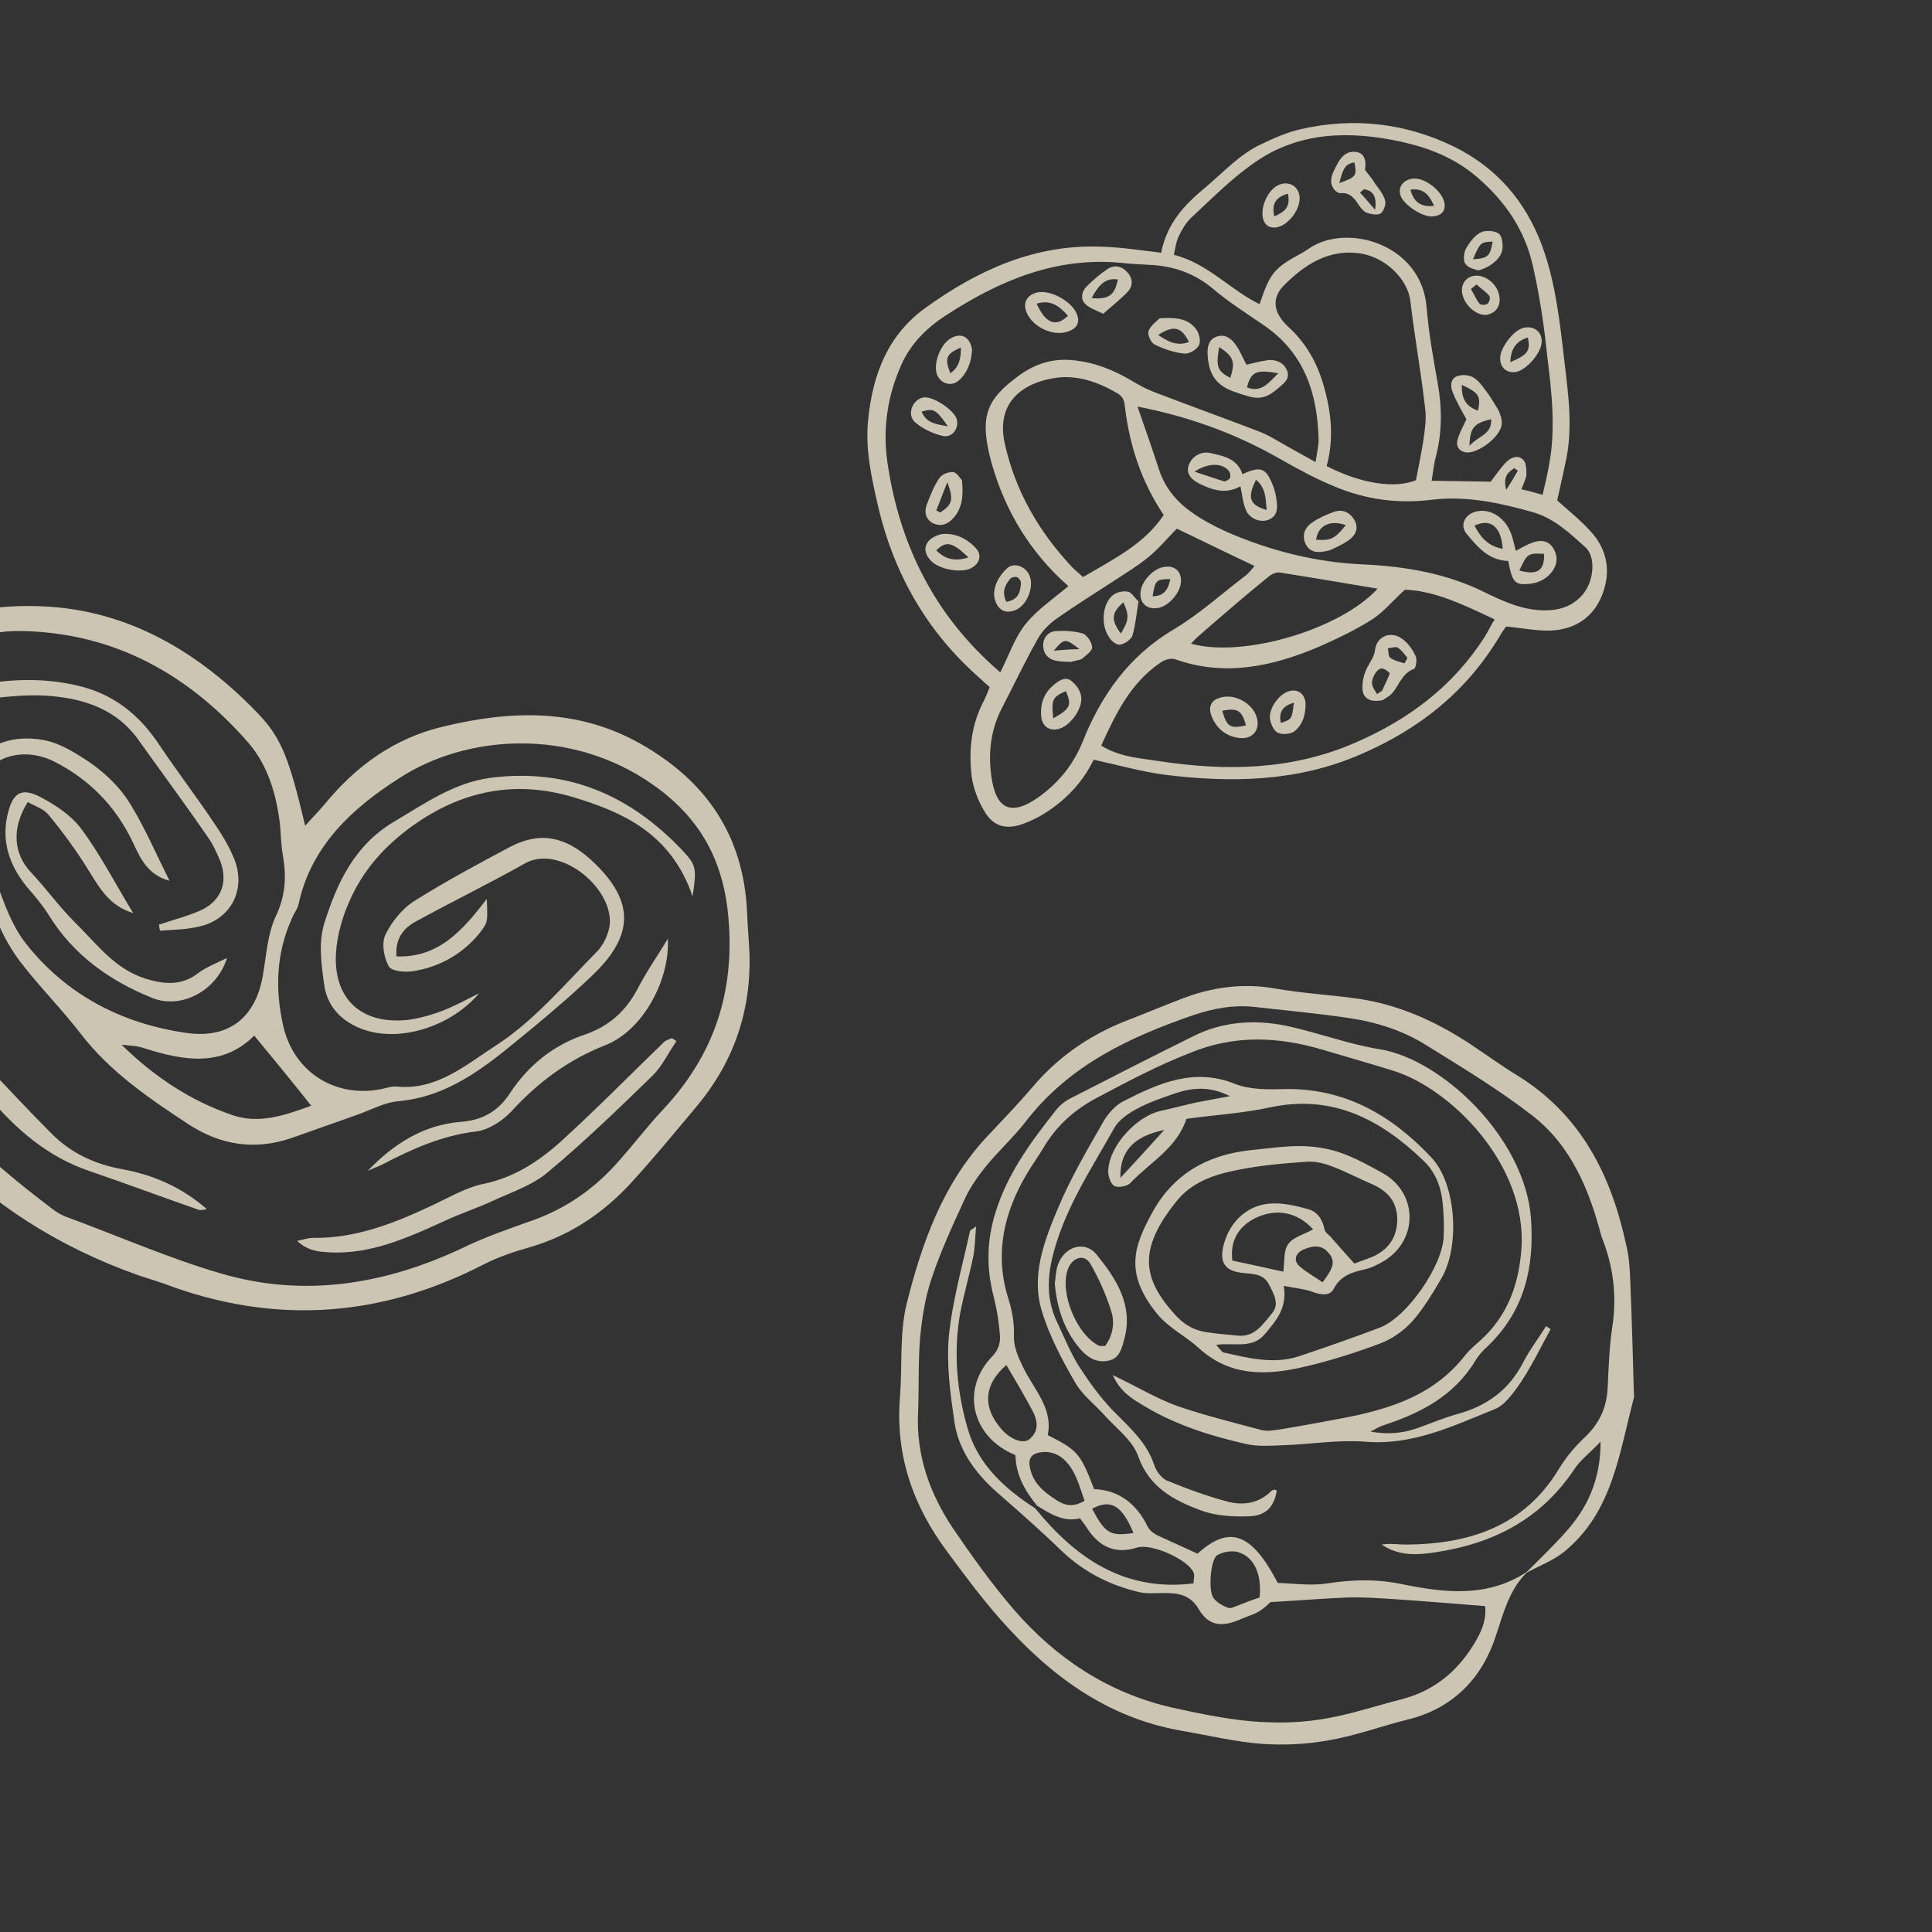 <?xml version="1.0" encoding="utf-8"?>
<!-- Generator: Adobe Illustrator 27.5.0, SVG Export Plug-In . SVG Version: 6.00 Build 0)  -->
<svg version="1.1" id="Ebene_1" xmlns="http://www.w3.org/2000/svg" xmlns:xlink="http://www.w3.org/1999/xlink" x="0px" y="0px"
	 viewBox="0 0 383 383" style="enable-background:new 0 0 383 383;" xml:space="preserve">
<rect x="0" y="0" width="383" height="383" fill="#333333" stroke="none"/>
<style type="text/css">
	.st0{fill:#FFF5DD;fill-opacity:0.75;}
</style>
<path class="st0" d="M198.6,283.4c-3.8-4.3-3.7-8.8,0.9-12.8c1.9,3.2,3.6,6.1,5.2,9.1c1,1.9,1.3,3.9-0.5,5.5
	C203,286.4,200.4,285.4,198.6,283.4z M206.3,287.9c3-0.4,5,1.3,6.4,3.7c1,1.8,1.6,3.9,2.3,5.9c-3.1,1.9-5,0.3-7-1.1
	c-2.1-1.5-3.6-3.4-3.9-6C203.9,288.7,205,288.1,206.3,287.9z M224.7,303.9c-4.6,0.7-5.6,0.1-8.2-4.8
	C220.2,297.1,222.4,298.4,224.7,303.9z M249.7,316.7c-1.6,0.5-2.8,1-4.1,1.5c-0.7,0.2-1.6,0.8-2.2,0.5c-1.1-0.4-2.3-1.1-2.9-2
	c-1-1.6-0.5-7.6,0.8-8.4c1-0.6,2.6-0.9,3.8-0.7C248.5,308.4,250.2,311.9,249.7,316.7z M319.6,263.2c-0.6,4-0.7,8-0.9,12
	c-0.2,3.9-1.7,7.1-4.6,9.8c-1.9,1.8-3.6,3.8-5,6.1c-6.9,11.5-17.8,15-30.3,15.1c-1.6,0-3.2-0.3-4.9,0c3.4,2.3,7.1,2.1,10.8,1.5
	c11.3-1.7,20.7-6.5,27.3-16.3c1.2-1.9,3.1-3.3,5.3-5.6c0,7.6-2.6,13.1-6.9,17.9c-2.4,2.7-5.1,5.3-7.7,7.9
	c-7.7,5.1-16.1,4.2-24.5,2.5c-5.1-1.1-10-1-15.1-0.2c-3.3,0.5-6.7,0-9.8-0.1c-5.2-10-9.6-11.5-15.9-5.8c-2.6-1.2-5.3-2.4-7.9-3.6
	c-0.8-0.4-1.6-1-2-1.8c-2.2-4.5-5.7-7.2-10.6-7.4c-2.7-7-3.2-7.7-9.2-10.7c1.1-5.4-2.8-9.1-4.9-13.5c-1-2.1-1.9-4-1.8-6.5
	c0.1-2.6-0.5-5.2-1.3-7.7c-2.5-8.6-0.6-16.5,3.8-24c1.1-1.9,2.4-3.6,3.5-5.5c2.6-4.3,6.1-7.4,10.7-9.8c6-3.2,11.9-6.3,18.3-8.8
	c8.8-3.6,17.4-3.2,26.2-0.6c4.3,1.3,8.6,2.5,12.8,3.8c0.4,0.1,0.9,0.3,1.3,0.4c11.2,3.5,26.5,18.5,25.3,35.3
	c-0.5,7.1-2.8,13.3-8.1,18.1c-1,0.9-2.1,1.8-3,2.9c-6,7.8-14.5,10.6-23.6,12.4c-4.2,0.8-8.5,1.6-12.7,2.3c-1.4,0.2-2.8,0.5-4.1,0.2
	c-5.6-1.5-11.3-2.9-16.8-4.8c-4.1-1.5-7.9-3.8-12.7-6.1c1.3,2.9,3.2,4.3,5.2,5.5c6.6,4.2,13.9,6.5,21.4,8.2c2.3,0.5,4.9,0.3,7.3,0.2
	c5.4-0.2,10.8-1.1,16.1-0.7c9.4,0.8,17.4-3.1,25.6-6.4c1.1-0.4,2.1-1.3,2.9-2.2c3.5-4.1,5.7-9,8.3-13.7c-0.3-0.2-0.6-0.4-0.9-0.6
	c-1.5,2.4-3.2,4.6-4.5,7.1c-2.8,5.5-7.2,8.7-13,10.3c-2.5,0.7-5,1.7-7.4,2.6c-2.9,1.1-5.9,1.6-9.9,0.9c1.3-0.7,2-1.1,2.7-1.3
	c7.3-2.4,13.9-5.8,18.1-12.8c0.6-1,1.5-2,2.4-2.8c7.3-7,9.3-15.6,8.6-25.4c-1.2-15.9-17.6-31.5-30-33.5c-6.3-1-12.5-3.4-18.8-4.7
	c-6.1-1.2-12.3-0.8-18.1,2.1c-8.3,4.1-16.5,8.3-24.7,12.5c-0.9,0.5-1.8,1.2-2.5,2.1c-4.9,6.2-9.6,12.5-12,20.2
	c-1.8,5.6-1.9,11.2-0.4,16.9c0.6,2.4,1,4.8,1.2,7.3c0.2,1.7-0.2,3.2-1.6,4.6c-5.7,6-4.3,14.5,2.9,18.6c0.5,0.3,1.1,0.5,1.8,0.9
	c0.1,3.9,1.9,7.1,4.3,10c2.6,1.6,5.2,3.3,8.5,2.5c0.7,0.9,1.2,1.6,1.7,2.4c2.4,3.4,5.5,4.7,9.6,3.4c2.8-0.9,10,2.3,11.2,4.9
	c0.3,0.6,0,1.5,0,2.2c-13.8,1.7-23.4-5.1-31.4-14.9c-6.1-3.9-11.4-8.8-13.4-15.9c-2.1-7.3-2.8-14.9-1.5-22.5
	c0.7-3.8,1.8-7.5,2.6-11.3c0.4-1.9,0.4-3.9,0.6-6.2c-0.7,0.6-1.1,0.7-1.2,0.9c-1.5,6.9-3.5,13.9-4.2,20.9c-0.5,5.6,0.3,11.4,1.1,17
	c0.9,6,4.6,10.7,9.2,14.6c4.1,3.6,8.1,7.1,12,10.9c4.4,4.2,9.5,6.8,15.3,8.2c1.6,0.4,3.4,0.2,5,0.2c2.8,0,5.3,0.3,7,3.3
	c1.9,3.2,4.5,3.5,8,2c1.3-0.6,2.6-0.9,3.8-1.6c1.2-0.7,2.1-1.7,2.4-1.9c5.5-0.3,10.2-0.7,15-0.9c3.1-0.1,6.1,0.1,9.2,0.3
	c6,0.4,11.9,0.9,18.3,1.4c0.3,2.1-0.4,4.4-1.6,6.5c-3.3,5.9-8,10.1-14.7,11.9c-5.5,1.4-11,3.3-16.6,4.1c-4.5,0.7-9.2,0.7-13.8,0.3
	c-5.2-0.5-10.4-1.6-15.4-2.7c-12.6-2.9-22.9-9.7-31.3-19.4c-4.4-5.1-8.4-10.7-12.2-16.3c-4.5-6.8-7.2-14.3-6.8-22.7
	c0.2-4.9,0-9.9,0.4-14.9c0.4-4,1-8,2.3-11.8c1.8-5.4,4.2-10.6,6.6-15.8c1-2.2,2.5-4.3,4-6.2c2.5-3.1,5.5-5.8,8-9
	c8.6-11.2,20.6-16.8,33.4-21.2c3.9-1.3,7.7-2,11.8-1.6c6.3,0.7,12.6,1.3,18.8,2.2c5.5,0.8,10.9,2.5,15.6,5.5
	c7.1,4.4,14.2,8.7,20.8,13.8c7.8,6,11.4,14.9,13.8,24.1C319.8,250.8,320.6,257,319.6,263.2z M323.2,254.3c-0.1-2.5-0.2-5-0.8-7.4
	c-3-14-9-25.9-21.6-33.7c-3.3-2-6.4-4.3-9.6-6.4c-6.9-4.5-14.3-7.8-22.6-8.9c-5.2-0.7-10.4-1-15.6-1.9c-6.6-1.2-12.9-0.3-19,2.1
	c-3.9,1.5-7.7,3.1-11.6,4.6c-7,2.9-12.9,7.1-17.8,12.9c-2.9,3.4-6,6.6-9.1,9.9c-8.7,9.4-12.8,21.1-15.8,33.1
	c-1.4,5.9-0.8,12.3-1.3,18.5c-0.9,11.4,2.6,21.4,9.3,30.4c3.4,4.6,6.8,9.2,10.6,13.5c9.7,11,21,19.5,35.9,22.1
	c5.3,0.9,10.6,2.2,15.9,2.6c4.4,0.3,8.9,0.1,13.3-0.7c5.3-0.9,10.4-2.8,15.6-4.1c9.1-2.2,14.9-8.3,17.6-16.8c1.5-4.5,2.6-8.9,6-12.3
	c2.5-1.4,5.3-2.4,7.5-4.2c9.6-7.8,10.9-19.6,13.8-30.5c0.1-0.3,0-0.6,0-0.9C323.7,268.8,323.5,261.6,323.2,254.3z"/>
<path class="st0" d="M233.1,260.8c-6.7-7.3-7.5-13.1,0-22.5c3.2-4.1,7.8-5.5,12.4-6.4c4.5-0.9,9.1-1.3,13.7-1.6
	c1.8-0.1,3.6,0.4,5.3,1.1c2.6,1,5,2.3,7.6,3.4c3.1,1.4,4.9,3.5,4.9,7.1c-0.1,3.5-1.8,5.8-4.8,7.2c-1.4,0.6-2.8,1-3.7,1.4
	c-1.9-2.1-3.3-3.7-4.8-5.4c-0.4-0.4-1-0.8-1.1-1.3c-0.4-2-1.4-3.6-3.3-4.1c-2.5-0.7-5.1-1.3-7.6-1.1c-4.9,0.4-8.4,4.2-9.3,9
	c-0.5,2.8,0.6,4.3,3.6,4.7c2.1,0.3,4.4,0,5.6,2.4c0.9,1.8,2.1,3.8,0.6,5.6c-1.7,2-3.3,4.7-6.6,4.5c-2.1-0.2-4.3-0.4-6.4-0.7
	C236.6,263.7,234.8,262.6,233.1,260.8z M262.2,254.2c-1.8-1.2-3.2-2-4.5-3.1c-1.3-1.1-1-2.5,0.5-3.3c1.8-0.8,3.7-1.2,5.1,0.5
	C265.2,250.3,263.7,252.1,262.2,254.2z M255.4,246.6c-1,1.3-0.7,3.6-1,5.5c-3.2-0.7-6.7-1.5-10.1-2.2c-0.5-3.9,1.2-6.8,4.7-8.5
	c4.1-1.9,8.2-1.1,11.3,2.3C258.6,244.7,256.4,245.2,255.4,246.6z M222.1,233.5c-0.1-5.2,2.5-8.2,8.7-9.5
	C228,227.1,225.2,230.2,222.1,233.5z M252,295.6c-2.4,2.4-5.5,2.9-8.6,2.1c-4.1-1.1-8.2-2.6-12.1-4.2c-1.1-0.5-2.1-1.9-2.5-3.1
	c-1.5-4.6-5.1-7.6-8.3-10.9c-2.5-2.6-4.7-5.7-6.7-8.8c-1.6-2.6-2.8-5.5-4.1-8.3c-2-4-2.2-8.1-1.2-12.6c2.2-9.7,7.7-17.8,12.4-26.2
	c0.9-1.6,2.8-2.9,4.5-3.8c2.4-1.3,5.1-2.2,7.7-3.1c3.4-1.1,6.8-1.4,10.7,0.6c-2.7,0.5-4.8,0.9-6.9,1.3c-2.2,0.5-4.4,1.1-6.7,1.6
	c-4.8,1-10.2,6.8-10.5,11.7c-0.1,1.1,0.4,2.7,1.2,3.2c0.7,0.4,2.6,0.1,3.2-0.6c3.9-4.1,9.2-6.9,11.1-12.7c5.7-0.8,11.3-1.1,16.7-2.3
	c12.4-2.6,21.9,2.5,30.4,10.7c2.3,2.2,3.4,5.2,3.7,8.3c0.2,2.2,0.3,4.3,0.2,6.5c-0.1,5.8-7.3,16.2-12.7,18.2
	c-5.3,2-10.7,3.9-16.1,5.7c-5,1.6-10,0.3-14.9-0.8c-0.3-0.1-0.6-0.6-1.4-1.5c3.6-0.5,7.2,0.9,9.7-2.2c2.2-2.6,4.4-5.1,3.7-9.5
	c2.3,0.5,4.1,0.6,5.7,1.2c1.6,0.6,3.4,0.9,4.2-0.6c1.4-2.7,3.7-3.3,6.3-3.9c1.3-0.3,2.6-1,3.8-1.7c6.8-4.3,6.5-13.6-0.5-17.4
	c-2.7-1.5-5.4-3-8.3-4c-2.6-0.9-5.4-1.3-8.1-1.3c-3.2,0-6.4,0.5-9.6,0.8c-8.7,0.9-15.5,4.8-19.7,12.6c-3.5,6.5-5.5,11.8,1.2,20
	c2.4,2.8,5.6,4.3,8.1,6.6c6.1,5.6,13.1,5.5,20.3,3.9c5.4-1.2,10.7-2.9,15.8-4.8c2.3-0.9,4.6-2.5,6.3-4.4c2.2-2.5,4-5.5,5.7-8.4
	c3.8-6.4,3-18.9-2-24.1c-7.9-8.4-17.3-13.8-29.3-13.5c-3.2,0.1-6.7,0.1-9.5-1c-8.1-3.3-15.1-0.2-22,3.3c-1.7,0.8-3.2,2.5-4.2,4.2
	c-3.2,5.6-6.5,11.2-9,17.2c-2.7,6.4-5.3,13.2-3.2,20.2c1.5,5,4,9.7,6.6,14.2c1.4,2.5,3.8,4.3,5.8,6.5c2.3,2.6,5.6,5,6.7,8.1
	c2.2,6.3,7.1,8.8,12.4,10.8c2.9,1.1,6.3,1.3,9.5,1.2c3.5-0.1,5.1-1.9,5.6-5.1c-0.1-0.1-0.3-0.2-0.4-0.2
	C252.5,295.4,252.1,295.4,252,295.6z"/>
<path class="st0" d="M219.1,266.8c-0.6,0-0.9,0.1-1.2,0c-4.5-2.2-7.9-10.6-6.2-15.2c0.9-2.4,3.3-3.1,4.5-1c1.7,3,3.2,6.3,4.2,9.7
	C221,262.5,220.5,264.9,219.1,266.8z M209.7,250.8c-0.4,1.1-0.4,2.4-0.6,3.6c0.4,4.9,1.9,9.4,5.1,13.1c1.5,1.7,3.4,2.8,5.7,2.2
	c2.1-0.5,2.5-2.5,3-4.3c1.8-6.8-1.7-12-5.6-16.8C214.9,245.8,210.9,247.2,209.7,250.8z"/>
<path class="st0" d="M61.7,219.2c-5,1.8-10.2,3.7-15.5,1.9c-8.3-2.8-15.6-7.6-22.1-14c1.5,0.2,3.1,0.2,4.5,0.7
	c7.8,2.5,15.5,3.8,21.8-2.5C54.3,210,57.8,214.3,61.7,219.2z M-22.9,135c0.6-0.6,1.3-1.1,2-1.5c0.3-0.2,0.7-0.1,1.7-0.2
	c-5.6,8.5-10.6,16.7-10.8,27.1c-0.2,7.8,2.1,14.8,4.3,22c-0.4-2.4-0.8-4.8-1.3-7.2c-3.2-15.5,1.2-29.1,11-41
	c5.3-6.4,12.5-9.3,20.5-9.1c18.2,0.4,32.9,8.6,44.7,22.1c3.9,4.5,5.6,10.3,6.3,16.2c0.2,2.1,0.2,4.2,0.6,6.3c0.7,4.2,0.5,8-1.5,12.1
	c-1.6,3.5-1.8,7.7-2.5,11.6c-1.4,8.2-6.6,12.5-14.9,11.4c-13-1.8-24.1-7.6-32.1-17.8c-3.7-4.7-5.3-11.3-7.6-17
	c-0.8-1.9-0.8-4.2-1.7-6c-2.2-4.8-0.6-9.4,2.5-12.1c3.2-2.8,8.2-3.1,12.5-0.9c6.9,3.5,12.1,8.8,15.5,15.9c1.5,3.2,2.9,6.5,7.3,7.7
	c-2.6-5.2-4.7-10.1-7.4-14.6c-3-5.2-7.7-8.8-12.9-11.6c-1.5-0.8-3.1-1.4-4.7-1.7c-11.8-2.1-18.2,7-15.2,17.6c1.7,6,3.6,12,5.9,17.9
	c1.2,3.1,2.9,6.1,4.9,8.7c3.7,4.8,8,9.1,11.7,13.9c5.9,7.7,13.6,12.9,21.5,18.1c6.3,4.1,13.1,5.2,20.4,2.7c4.3-1.5,8.7-3.1,13-4.6
	c2.8-1,5.5-2.5,8.3-2.7c11.1-1.1,18.7-8.2,26.7-14.7c4.2-3.5,8.3-7,12.2-10.8c8.1-8,7.4-14.8-0.9-22.4c-5.1-4.6-10.1-5.6-16-2.5
	c-6.4,3.4-12.9,6.9-19.1,10.8c-2.3,1.5-4.4,4.1-5.6,6.6c-0.8,1.7-0.3,4.6,0.7,6.3c0.6,1,3.4,1.2,5,0.9c5.3-0.9,9.8-3.5,13.2-7.8
	c1.4-1.9,1.4-1.9,1.2-6.5c-4.8,6.3-9.6,11.7-17.9,11.4c-0.3-3.5,1.4-5.6,3.8-6.9c7.1-3.9,14.5-7.5,21.6-11.5
	c6.8-3.9,17.2,4.5,16.9,11.7c-0.1,2.1-1.3,4.6-2.8,6c-6.3,6.4-12.3,13.5-19.7,18.3c-5.8,3.7-11.7,9-19.7,8.2c-1-0.1-2.1,0.3-3.1,0.5
	c-9,1.8-17.2-3.2-19.4-12.3c-1.7-7.3-1.5-14.6,1.7-21.6c0.4-1,1.1-1.8,1.3-2.8c2.5-11.6,10.8-19.1,19.9-24.9
	c13.3-8.7,34.1-10.2,50.4,1.3c9.2,6.5,13.9,14.8,14.9,26.3c1.3,14.9-2.9,27.3-12.9,38c-3.3,3.5-6.2,7.4-9.4,10.9
	c-4.7,5.2-10.3,9-17,11.3c-4.5,1.6-9.1,3.2-13.4,5.3c-15.5,7.3-31.6,9.9-48.1,5c-10.2-3-20-7.3-30-11c-1.2-0.4-2.3-1-3.3-1.8
	c-19.2-14.5-35.7-31.2-43.1-54.9c-1.4-4.5-2.3-9.5-2.2-14.2C-35.1,157.2-33,144.6-22.9,135z M27.4,252.8c2.4,0.8,4.8,1.5,7.1,2.4
	c21.1,7.4,41.5,5.7,61.3-4.5c2.9-1.5,6.2-2.6,9.4-3.5c7.8-2.3,14.4-6.7,19.9-12.7c4.4-4.8,8.5-9.8,12.7-14.8
	c7.4-8.7,11-18.7,10.8-30.1c-0.1-2.9-0.4-5.9-0.5-8.8c-0.7-15.2-8.1-26-21.2-33.4c-12.5-7-25.5-6.6-38.9-3.4
	c-9.8,2.3-17.4,7.8-23.7,15.5c-1,1.2-2.2,2.4-3.8,4.2c-3.1-13-4.6-17.3-9.3-22.2c-11.7-12.2-25.8-20.6-42.8-21.3
	c-15.9-0.7-30,4.3-39.7,18.4c-6.3,9.1-8.1,19.4-8.5,29.8c-0.3,6.2,0.4,12.9,2.6,18.6C-25.4,218.2-4.8,241.4,27.4,252.8z"/>
<path class="st0" d="M-9,180.3c-1.3-2.8-1.8-4.7-2.8-6c-6.9-9-5-18.6-2.1-28.2c1.2-4,4-6.6,8-7.1c5.4-0.7,10.9-1.5,16.2-1
	c6.7,0.6,13.1,2.8,17.3,8.9c4.5,6.3,9.1,12.5,13.5,18.9c1.1,1.5,1.9,3.3,2.6,5c1.6,4.3,0,8-4.2,9.8c-2.6,1.1-5.3,1.8-8,2.7
	c0.1,0.4,0.1,0.8,0.2,1.2c2.6-0.2,5.2-0.2,7.7-0.8c6.4-1.4,9.5-7.4,7-13.5c-1-2.5-2.5-4.9-4-7.1c-3.5-5.2-7.3-10.2-10.8-15.4
	c-3.7-5.6-8.5-9.7-15.1-11.5c-8.6-2.3-17.1-1.5-25.4,0.6c-2.7,0.7-5.9,3.1-7.1,5.6C-21.9,154.4-24,169.1-9,180.3z"/>
<path class="st0" d="M137.3,177.7c0.8-5.4,0.8-6.1-1.9-9c-10.4-11-22.8-16.5-38.2-14.5c-7.3,1-13,5.1-19.1,8.7
	c-7.9,4.7-11.3,12.2-13.8,20.1c-1.2,3.8-0.6,8.3,0,12.4c0.6,4.1,3.4,7.1,7.5,8.6c7.2,2.7,17.4-0.3,23.2-7.1
	c-2.6,1.3-4.8,2.5-7.1,3.4c-2.3,0.9-4.8,1.6-7.2,1.9c-9,0.9-14.6-4.1-14.1-13.2c0.2-3.4,1.2-7,2.6-10.2c2.7-6.2,6.9-11,12.6-15.1
	c9.8-7,20.2-9,31.4-5.8C123.3,160.9,133,165.1,137.3,177.7z"/>
<path class="st0" d="M88,242.1c3.2-1.5,6.6-2.6,9.8-4.1c3.7-1.7,7.9-3.1,10.9-5.7c7.2-6,13.9-12.5,20.7-19.1
	c1.9-1.9,3.1-4.5,4.7-6.8c-0.3-0.2-0.6-0.4-0.9-0.6c-0.5,0.2-1.1,0.4-1.5,0.7c-6.7,6.5-13.3,13.2-20.2,19.5
	c-4.5,4.1-9.4,7.4-15.7,8.7c-3.4,0.7-6.6,2.6-9.8,4.1c-7.6,3.6-15.3,6.7-23.9,6.6c-1.1,0-2.2,0.4-3.2,0.6c1.5,1.4,3,1.9,4.5,2.1
	C72.3,249.2,80.1,245.7,88,242.1z"/>
<path class="st0" d="M28.8,194c-6.2-2-9.7-7-14-11.2c-3.1-3.1-5.6-6.6-8.6-9.8c-3.5-3.7-4-8.7-0.7-14c1.4,0.8,3.1,1.3,4.1,2.5
	c2.9,3.5,5.6,7.2,8,11.1c2.2,3.5,4.1,7,8.8,8.4c-3.6-5.9-6.5-11.6-10.3-16.7c-2-2.7-5.2-4.8-8.3-6.4c-3.4-1.7-5.1-0.8-6.1,2.8
	c-1.6,5.7,0,10.7,3.7,15.2c1.5,1.7,3,3.5,4.2,5.4c4.9,8,12.1,13.1,20.5,16.5c5.8,2.4,12.9-1.4,14.9-7.9c-2.2,1.1-4.1,1.8-5.7,3
	C36.1,195.4,32.7,195.2,28.8,194z"/>
<path class="st0" d="M-2.3,217.4c5.5,6.5,11.7,11.9,19.9,14.7c7.3,2.5,14.5,5.2,21.7,7.7c0.5,0.2,1.1,0,1.7-0.1
	c-4.9-4.3-10.6-6.8-16.7-7.9c-5.5-1-10.3-3.2-14.2-7.2C6,220.5,2,216.2-2,212c-2.1-2.3-3.9-5-6.3-7c-5.9-4.7-11.4-9.7-15.3-16.3
	c-0.1-0.1-0.6,0.1-1.3,0.2c1.3,5.3,4.5,9.3,8.2,13C-11.8,207-6.8,212-2.3,217.4z"/>
<path class="st0" d="M94.4,224.3c2.4-0.3,5.1-2,6.9-3.9c5.3-5.8,11.3-10.3,18.7-13.2c7.4-2.9,12.8-12.8,12.4-21.1
	c-2,3.3-4.3,6.6-6.1,10.1c-2.3,4.3-5.6,7.2-10.1,8.8c-6.4,2.1-11.4,6.1-15.1,11.7c-2.4,3.7-5.6,5.4-9.8,5.7
	c-7.4,0.6-13.3,4.4-18.4,9.7c0.9-0.4,1.9-0.8,2.8-1.2C81.6,227.8,87.6,225.1,94.4,224.3z"/>
<path class="st0" d="M298.6,97.1c-0.7-2.7,0.4-3.5,1.6-4.3c0.2,0.2,0.5,0.4,0.7,0.5C300.3,94.4,299.7,95.4,298.6,97.1z M307,92.6
	c-0.3,1.7-0.7,3.4-1.2,5.5c-1.7-0.5-2.8-0.8-4.2-1.1c0.4-1.1,0.9-2,1-2.9c0-1,0-2.4-0.7-3c-1-1-2.4-0.4-3.3,0.5
	c-1.1,1.1-2,2.5-3.1,3.9c-3.6-0.1-7.4-0.1-11.7-0.2c0.3-1.6,0.4-3.1,0.8-4.6c1.3-4.9,1.3-9.8,0.4-14.8c-0.9-5-1.8-10.1-2.2-15.1
	c-1.1-12.5-15.8-16.6-23.2-11.6c-0.5,0.3-1,0.7-1.6,1c-5.5,3-6.2,3.9-8.3,10.1c-5.8-2.8-10.1-8-17-9.8c0.3-1.2,0.4-2.4,0.9-3.5
	c0.6-1.3,1.4-2.7,2.4-3.7c4.1-3.8,8-7.8,12.6-11c8.9-6.3,19.1-6.4,29.2-4.2c5.4,1.2,10.6,3.2,15,7c5.6,4.8,9.5,10.5,11.1,17.7
	c1.3,5.8,2.2,11.7,2.8,17.6C307.6,77.7,308.5,85.2,307,92.6z M314.3,108.5c2.1,1.9,1.7,6.7-0.5,9.3c-2,2.4-4.6,3.2-7.6,3.2
	c-4.2,0-8-1.7-11.7-3.5c-7.6-3.8-15.7-5.2-24.1-5.6c-9.5-0.4-18.6-2.7-27.3-6.5c-2.4-1.1-4.7-2.3-6.8-3.8c-3-2.1-5.3-4.8-6.5-8.4
	c-1.3-4-2.7-8-4.3-12.6c10.7,2.1,19.7,5.5,28.3,10.4c3.5,2,7.2,4,10.9,5.5c6,2.5,12.4,3.4,18.9,2.6c7-0.9,13.8,0.6,20.5,2.5
	C308.3,102.9,311.3,105.8,314.3,108.5z M294.3,126.3c-6.3,9.8-15.1,16.4-25.8,21c-12.5,5.4-25.4,5.6-38.6,3.6
	c-3.9-0.6-7.9-0.8-11.6-3.1c2.9-6.3,5.8-12.4,11.7-16.4c0.8-0.6,2.1-1,3-0.7c9.9,3.5,19.3,1.4,28.5-2.5c3.6-1.6,7.2-3.3,10.5-5.4
	c2.2-1.4,4-3.6,6.5-5.9c5.9,0.2,11.7,3,17.8,5.9C295.5,124,295,125.2,294.3,126.3z M251.5,114.3c0.6-0.5,1.5-0.9,2.2-0.8
	c6.4,1,12.8,2.1,19.4,3.2c-7.4,8.1-26.7,13.8-37,10.9c0.6-0.6,1-1.1,1.5-1.5C242.2,122.1,246.8,118.1,251.5,114.3z M214.6,147.1
	c-1.8,4.4-4.6,7.9-8.4,10.7c-5.6,4.1-8.8,2.9-9.7-4.1c-0.6-4.5-0.1-8.9,2-13.1c2.4-4.6,4.6-9.3,7.2-13.9c0.8-1.5,2.1-2.8,3.4-3.8
	c3.8-2.7,7.8-5.2,11.8-7.8c2.3-1.5,4.6-2.9,6.7-4.6c2.1-1.7,3.8-3.8,5.7-5.7c5,2.4,10.1,4.9,15.4,7.4c-0.6,0.7-1.2,1.5-1.9,2
	c-4.6,3.5-9,7.5-14,10.5C223.8,130,218.3,137.8,214.6,147.1z M230.7,102.1c-3.9,5.8-9.9,8.7-16,12.3c-0.6-0.6-1.4-1.2-2.1-1.9
	c-6.6-7-11.3-15.1-13.4-24.5c-1.9-8.4,3.8-12.2,10.1-13.1c4.3-0.6,8.3,0.8,12.1,3c1.1,0.6,1.5,1.4,1.6,2.7
	C223.9,88.2,226.2,95.4,230.7,102.1z M262.3,76.1c-1.3-4.4-3.5-8.2-6.9-11.3c-2.9-2.7-3.5-5.6-0.8-8.3c4-4,8.7-7.1,14.8-6.3
	c5.3,0.7,9.7,5.2,10.2,9.5c0.8,7,2.1,14,2.9,21.1c0.3,2.1,0,4.2-0.3,6.3c-0.4,2.7-1,5.4-1.5,8.1c-4.2,1.7-10.9,0.7-17.7-2.8
	C264.5,86.8,263.9,81.5,262.3,76.1z M182.8,113.8c-3.6-7-5.8-14.6-6.9-22.3c-0.9-6.5,0-12.9,2.7-19c1.9-4.4,5.2-7.6,9.1-10.1
	c10.5-6.8,21.6-11.5,34.5-10.3c1.8,0.2,3.7,0.3,5.6,0.4c4.7,0.2,8.9,1.6,12.6,4.7c3.3,2.8,7,5.1,10.6,7.6
	c7.7,5.5,10.2,13.4,10.4,22.4c0,1.2-0.3,2.4-0.6,4.4c-2.2-1.2-3.8-2.1-5.4-3c-2-1.1-3.8-2.3-5.9-3.1c-6.8-2.6-13.7-5.1-20.5-7.7
	c-1.6-0.6-3.1-1.4-4.6-2.3c-3.7-2.2-7.5-3.7-11.8-4.1c-4.1-0.4-7.6,0.8-10.8,3.2c-6.2,4.6-7.8,7.9-5.2,17.3
	c2.7,9.5,7.7,17.7,15.2,24.3c-3,2.5-6.1,4.6-8.4,7.4c-2.2,2.7-3.4,6.3-5.1,9.7C191.6,127.5,186.6,121.2,182.8,113.8z M310.1,71.4
	c-0.9-7.7-1.7-15.3-4.4-22.7c-3.3-8.9-9.1-15.5-17.4-19.6c-9.6-4.7-19.9-5.9-30.4-3.5c-2.7,0.6-5.4,1.8-7.9,3
	c-4.3,2-7.5,5.6-11.1,8.6c-4.1,3.4-7.6,7.1-8.7,12.9c-4.3-0.5-8-1.1-11.9-1.2c-13.1-0.5-24.4,4.6-34.8,12.1
	c-7.5,5.4-10.5,13.2-11.4,22.2c-0.6,6,0.7,11.6,2,17.3c3.2,13.5,9.8,24.9,20.2,34c0.6,0.6,1.2,1.1,1.9,1.7c-0.4,1-0.7,1.8-1.1,2.6
	c-2.5,4.7-3.1,9.7-2.5,14.9c0.3,2.5,1.3,5.1,2.6,7.2c1.7,2.9,4.2,3.6,7.4,2.5c2-0.7,3.9-1.7,5.6-2.9c3.8-2.6,6.8-6.1,8.6-9.9
	c5,1.1,9.6,2.4,14.2,3c13.1,1.6,26.1,1.4,38.6-4c11.9-5.1,21.4-12.7,28-24c0.4-0.6,0.8-1.2,1-1.4c3.2,0.3,6,0.9,8.8,0.8
	c4.9-0.2,8.6-2.7,10.3-7.3c1.7-4.5,0.9-8.9-2.5-12.5c-2-2.2-4.3-4-6.5-6c0.5-2.4,1.1-4.8,1.6-7.3C311.9,85,310.9,78.2,310.1,71.4z"
	/>
<path class="st0" d="M241.7,68.8c2.9,1.9,3.2,3,2.2,6.1C241.3,73.6,241,72.6,241.7,68.8z M253.4,74c-2,2-3.4,3.9-6.2,2.8
	C248,73.7,249,73.2,253.4,74z M244.8,77.7c4.3,1.5,5.6,1.9,8.9-1c0.9-0.8,2-1.6,1.5-3.1c-0.5-1.5-2-2.4-3.9-2.2
	c-1.3,0.2-2.6,0.5-4.2,0.9c-0.8-1.5-1.3-2.8-2.1-3.9c-0.9-1.3-2.1-2.2-3.7-1.7c-1.7,0.5-2,2.1-1.9,3.6
	C239.6,74,240.9,76.4,244.8,77.7z"/>
<path class="st0" d="M235.7,67.8c-2.4,0.9-4.2-0.1-6.1-1.4C232.7,64.4,234.2,64.8,235.7,67.8z M234.8,70.1c0.9,0.1,2.5-0.8,2.9-1.7
	c0.4-0.9,0-2.5-0.7-3.3c-1.6-2-4-2.2-7.1-2c-0.6,0.6-1.8,1.4-2.2,2.5c-0.3,0.7,0.5,2.4,1.2,2.7C230.7,69.2,232.8,69.9,234.8,70.1z"
	/>
<path class="st0" d="M221.6,55.4c-0.6,3.1-1.8,4-5.2,3.7C217.7,56.7,219,55,221.6,55.4z M218.7,62.2c1.8-1.6,3.5-2.9,4.9-4.4
	c1-1.1,1-2.5,0-3.7c-1.1-1.3-2.6-1.7-4-0.8c-1.5,1-2.9,2.2-4.2,3.5c-0.9,0.9-1.3,2.4-0.3,3.4C215.9,61.1,217.3,61.5,218.7,62.2z"/>
<path class="st0" d="M187.8,95.6c1.3,3.5,1,4.4-1.4,6c-0.3-0.1-0.5-0.3-0.8-0.4C186.3,99.5,186.9,97.8,187.8,95.6z M189,102.7
	c1.8-2,2-4.5,1.7-7.5c-0.4-0.4-1-1.5-1.7-1.6c-0.9-0.1-2.3,0.4-2.8,1.2c-1.1,1.6-1.8,3.5-2.5,5.3c-0.5,1.4-0.2,2.8,1.2,3.6
	C186.6,104.5,187.9,103.9,189,102.7z"/>
<path class="st0" d="M185.6,109.1c2-1.9,3.1-1.7,6.4,1.4C189.2,111.4,187.3,110.8,185.6,109.1z M193.4,108.6c-2-2.1-4.4-3-6.8-2.7
	c-3.2,0.8-4,3.1-2.2,5.1c1.6,1.9,6.1,2.7,8.2,1.6C194.3,111.6,194.7,110,193.4,108.6z"/>
<path class="st0" d="M211.7,62.6c-2.3,2.3-4.4,1.6-6.2-2.4C208.4,59.3,210.1,60.8,211.7,62.6z M211.1,65.9c2.1-0.5,3-1.6,2.5-3.3
	c-0.8-2.8-5.7-5.5-8.4-4.5c-1.8,0.6-2.4,2.1-1.7,3.8C204.6,64.6,208.2,66.5,211.1,65.9z"/>
<path class="st0" d="M187.9,84.5c-2.5-0.4-4.3-0.7-5.2-2.9C185.1,80.9,185.5,81.1,187.9,84.5z M186.8,86.4c1.9,0.5,3.3-1.4,2.9-3.2
	c-0.4-1.8-4.8-4.8-6.7-4.4c-2.1,0.4-3.3,3.4-1.6,4.9C182.9,85,184.8,85.9,186.8,86.4z"/>
<path class="st0" d="M190.5,68.9c0,2.3-0.4,3.9-2.1,5.1C187.2,71,187.6,70.1,190.5,68.9z M190.1,75.4c1.8-1.6,2.5-3.9,2.6-6.1
	c-0.4-2.5-2.1-3.4-4.1-2.3c-2.1,1.1-3.6,4.9-2.9,7.1C186.3,76,188.6,76.8,190.1,75.4z"/>
<path class="st0" d="M201.6,114.4c0.3,0.1,0.8,0.7,0.8,1.1c-0.1,1.7-0.4,3.4-2.9,3.8c-1-2-0.2-3.4,0.8-4.6
	C200.6,114.4,201.3,114.3,201.6,114.4z M197.1,118.3c0.5,2.7,2.3,3.6,4.5,2.5c2.1-1.1,3.4-4.5,2.5-6.7c-0.8-1.9-3.2-2.7-4.5-1.4
	C198,114.2,196.9,116.2,197.1,118.3z"/>
<path class="st0" d="M291.3,88.4c0.1-3.6,0.9-4.5,4.3-5.3C295.8,86.2,293,86.4,291.3,88.4z M289.8,76.3c3.4,1.6,3.8,2.2,3.2,5.1
	C290.6,80.6,289.7,79,289.8,76.3z M295.1,78.2c-0.9-1.2-1.7-2.5-2.9-3.3c-0.9-0.6-2.4-0.7-3.4-0.3c-1.3,0.5-1.3,2.1-0.8,3.2
	c0.7,1.8,1.7,3.5,2.7,5.3c-0.5,1.2-1.3,2.5-1.7,3.9c-0.5,1.5,0.3,2.5,1.7,2.7c2.4,0.2,6.9-3.2,7-5.7c0.1-0.9-0.3-1.9-0.7-2.8
	C296.4,80.3,295.8,79.2,295.1,78.2z"/>
<path class="st0" d="M272.6,41.6c-1.3-1.5-2.1-2.5-3-3.4c0.3-0.2,0.5-0.5,0.8-0.7C272.1,37.8,273,38.8,272.6,41.6z M265.5,36.3
	c0.6-2.1,0.8-3.8,3-4.1C269,34.8,268.9,35.1,265.5,36.3z M270.6,33.7c0.3-1.9-0.1-3.4-1.9-3.6c-2.4-0.2-3.3,1.8-4.2,3.6
	c-0.7,1.4-1,2.8,0.2,4.1c0.2,0.2,0.7,0.5,1,0.5c1.9-0.2,2.8,1,3.7,2.4c0.4,0.6,1,1.3,1.6,1.5c0.9,0.3,2.1,0.5,2.7,0.1
	c0.6-0.4,1.1-1.8,0.9-2.5c-0.3-1.2-1.2-2.3-2-3.4C272,35.4,271.3,34.6,270.6,33.7z"/>
<path class="st0" d="M299.4,71.8c0.1-2.7,1.2-4.2,3.5-4.9C303.4,69.6,302.9,70.3,299.4,71.8z M301.7,65.1c-1.8,0.6-4.2,3.8-4.3,5.7
	c-0.1,2.1,1.3,3.3,3.3,2.9c2-0.5,4.7-3.6,4.9-5.7C305.9,65.8,303.9,64.3,301.7,65.1z"/>
<path class="st0" d="M252.6,42.9c-0.5-2.4,0.2-3.8,2.7-4.5C255.9,41,254.7,42,252.6,42.9z M253.4,36.7c-2.1,1-3.6,4.4-3,6.7
	c0.4,1.3,1.2,1.8,2.5,1.7c2.5-0.3,5.1-3.8,4.7-6.3C257.3,36.8,255.4,35.8,253.4,36.7z"/>
<path class="st0" d="M295.9,47.9c-0.5,2.9-0.9,3.3-3.9,3.5C293.5,48,293.5,48,295.9,47.9z M293,53.6c2.3-0.5,4.5-2.3,4.8-4
	c0.2-1.1,0-2.8-0.7-3.3c-0.9-0.6-2.7-0.7-3.6-0.2c-1.2,0.6-2.2,2-2.9,3.2c-0.4,0.8-0.6,2.4-0.1,3C291.1,53.2,292.5,53.4,293,53.6z"
	/>
<path class="st0" d="M284.3,40.8c-2.3,0.3-4-0.5-4.7-3.2C282.4,37.2,283.4,38.9,284.3,40.8z M284,42.9c1.4-0.1,2.4-0.7,2.4-2.2
	c0-2.4-3.7-5.5-6.2-5.3c-2.1,0.2-3.2,1.8-2.5,3.5C278.4,40.7,282.1,43.1,284,42.9z"/>
<path class="st0" d="M294.9,60.2c-0.3,0.3-1.4,0.3-1.6,0c-0.7-0.9-1.1-1.9-1.7-2.9c0.4-0.3,0.7-0.6,1.1-0.9c0.8,0.7,1.8,1.4,2.5,2.2
	C295.5,58.9,295.3,59.9,294.9,60.2z M297.2,58.5c-0.5-2.4-3-4.2-5.1-3.8c-1.6,0.3-2.6,1.8-2.2,3.6c0.5,2.4,3,4.4,4.9,4.1
	C296.7,62,297.6,60.5,297.2,58.5z"/>
<path class="st0" d="M278.4,131.5c-0.9-0.3-2-0.5-2.8-1.1c-0.4-0.3-0.3-1.2-0.5-1.9c0.7,0,1.5-0.4,2-0.1c0.8,0.5,1.3,1.3,1.9,2
	C278.8,130.9,278.6,131.2,278.4,131.5z M274,136.9c-0.3,0.2-0.7,0.5-1,0.7c-0.3-0.5-0.7-1-0.9-1.6c-0.5-1.1,0.7-3.4,1.8-3.5
	c0.5,0,1.6,0.8,1.6,1C275.1,134.6,274.5,135.8,274,136.9z M277.6,126.4c-2.2-1.3-4.7-0.1-5,2.4c-0.2,1.5-1,2.4-1.6,3.6
	c-0.6,1.2-1,2.8-0.9,4.2c0.1,1.9,1.6,2.7,4,2.2c0.4-0.3,1.3-0.7,1.9-1.4c1.4-1.6,1.9-3.9,4.3-4.8c0.4-0.1,0.7-2,0.3-2.6
	C279.9,128.5,278.9,127.2,277.6,126.4z"/>
<path class="st0" d="M242.3,140.9c3-0.6,3.9-0.1,4.7,2.9C243.9,144.5,243.2,144.1,242.3,140.9z M242.3,138.2
	c-2.1,0.4-2.9,1.8-2.1,3.8c1,2.5,2.9,4,5.5,4.3c2.7,0.3,4.2-1.7,3.4-4.2C248.3,139.5,245,137.6,242.3,138.2z"/>
<path class="st0" d="M253.9,143.3c-0.4-2,0.2-3.3,2.6-4C256.1,142.6,256.1,142.6,253.9,143.3z M255.3,137.1
	c-1.9,0.7-3.9,3.5-3.5,5.6c0.2,1,0.8,2.3,1.6,2.6c1,0.4,2.6,0.2,3.3-0.4c1.8-1.5,2.2-3.8,2.1-5.8C258.4,137.2,257,136.5,255.3,137.1
	z"/>
<path class="st0" d="M301.2,113.1c1.5-3.3,1.7-3.5,4.9-3.3C306.2,113.1,304.8,114.1,301.2,113.1z M297.9,108.8
	c-2.9-0.5-4.4-2.3-5.6-4.6C295.5,102.7,297.6,104.4,297.9,108.8z M303.7,107.6c-1.1,0.4-2.1,1-3.2,1.6c-0.4-1.4-0.6-2.7-1.1-3.8
	c-1.3-3.1-4.4-4.8-7.1-3.9c-2.1,0.7-2.9,2.8-1.5,4.4c2.1,2.5,4.3,5.2,8.2,5.3c0.7,3.8,1.2,4.6,3.2,4.6c2.2,0,4.1-0.7,5.5-2.5
	c1-1.4,1.2-2.9,0.3-4.5C306.9,107,305.3,107,303.7,107.6z"/>
<path class="st0" d="M251.1,101.1c-3.4-1-3.9-2.4-2.1-6C251,96.8,250.9,98.9,251.1,101.1z M243.8,94.8c-0.2,0.3-0.8,0.7-1.2,0.6
	c-1.7-0.5-3.3-1.1-5.8-1.9c2.9-1.9,5.7-1.7,6.9,0C243.9,93.8,244,94.5,243.8,94.8z M246.3,94c-1-3.1-3.7-3.6-6.4-4.2
	c-1.8-0.4-3.6,0.7-4.2,2.3c-0.6,1.5,0.1,2.8,2.1,3.8c2.6,1.3,5.3,2.1,8.1,0.5c0.4,1.9,0.5,3.4,1.1,4.7c0.7,1.7,2.7,2.5,4.3,2
	c1.8-0.6,2-2.1,1.8-3.6c-0.1-1.2-0.4-2.5-0.9-3.6C250.9,92.7,249.8,92.4,246.3,94z"/>
<path class="st0" d="M260.9,107c0.4-2.8,2.7-4,5.9-2.9C264.6,106.8,263.9,107.2,260.9,107z M264.4,101.5c-1.5,0.5-3,1.2-4.3,2.1
	c-1.6,1.1-2,2.7-1.3,4.2c0.9,1.8,2.4,1.9,4.8,1.3c0.8-0.4,2.3-1,3.6-1.9c1.8-1.2,2.1-2.7,1.3-4.1C267.5,101.4,266,100.9,264.4,101.5
	z"/>
<path class="st0" d="M208.8,142.4c-0.4-3.7-0.2-4.2,2.5-5.4C212.5,139.8,212.2,140.5,208.8,142.4z M209.1,135.6
	c-2,1.6-2.9,3.6-2.7,6.4c0.2,2.1,1.8,3.1,3.8,2.4c2.2-0.8,4.6-4.2,4.1-6.5c-0.2-1.1-1-2.2-1.9-2.9
	C211.3,134.1,210.1,134.8,209.1,135.6z"/>
<path class="st0" d="M222.7,119.4c1.2,2.7,1.1,3.5-0.5,6.2C220.2,122.9,220.3,121.5,222.7,119.4z M222,127.8c0.9-0.1,2.2-1,2.5-1.8
	c0.6-2.1,0.8-4.3,1.2-6.8c-0.8-0.7-1.4-1.8-2.1-1.9c-0.9-0.2-2.3,0.1-3,0.7c-2.1,1.7-2.4,5.9-0.8,8.2
	C220.2,127,221.3,127.9,222,127.8z"/>
<path class="st0" d="M208.9,129c2.1-2.5,2.3-2.5,5.1-0.3C212.5,128.7,211,128.8,208.9,129z M214.7,125.6c-1.7-0.5-3.6-0.6-5.4-0.5
	c-1.4,0.1-2.5,1.2-2.5,2.8c0,1.7,1,2.8,2.6,3.1c1.1,0.2,2.2,0.2,3,0.2c0.9-0.3,1.6-0.3,2.1-0.6c0.8-0.7,2.1-1.6,2-2.3
	C216.5,127.4,215.5,125.9,214.7,125.6z"/>
<path class="st0" d="M232,114.8c-0.4,2-1.2,3.4-3.5,3.4C229,115,229.2,114.8,232,114.8z M229.7,120.5c2-0.4,4.2-2.9,4.4-5
	c0.2-2.2-1.2-3.5-3.4-3.1c-1.9,0.3-4,2.4-4.5,4.4C225.6,119.3,227.2,121,229.7,120.5z"/>
</svg>
